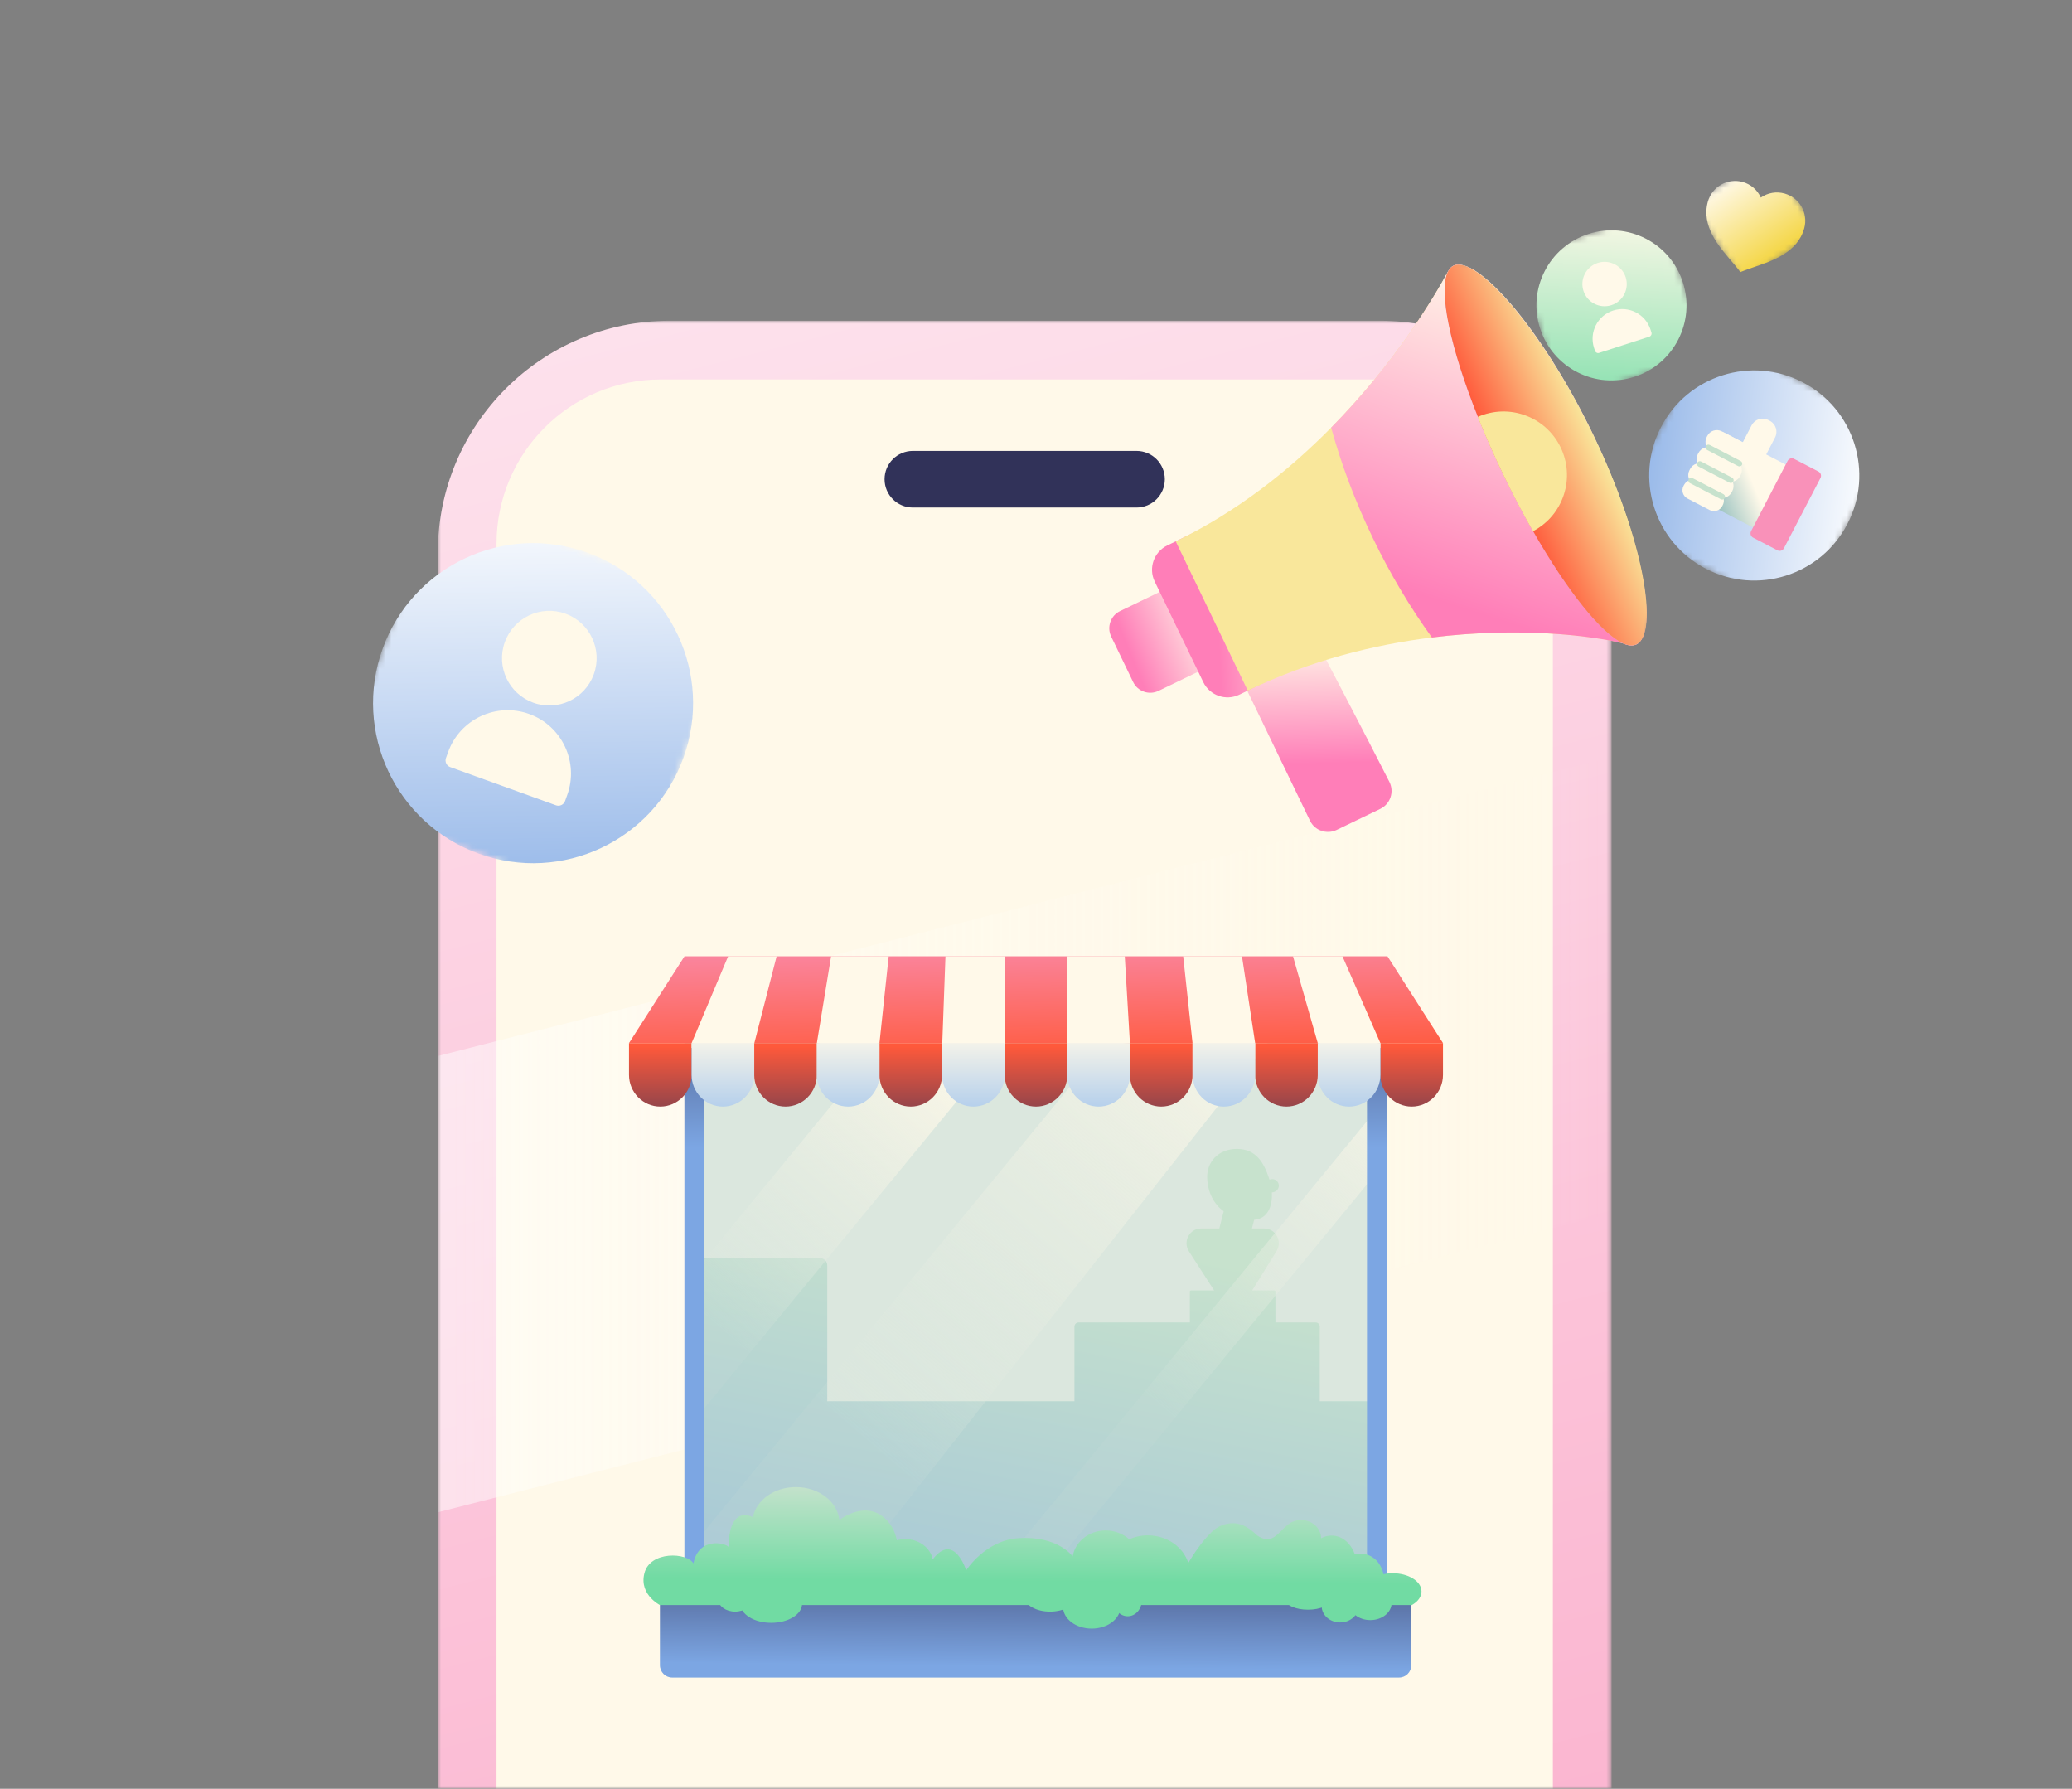 <svg width="336" height="290" viewBox="0 0 336 290" fill="none" xmlns="http://www.w3.org/2000/svg">
<rect x="0" y="0" width="336" height="290" fill="#808080" stroke="none"/>
<mask id="mask0_151_174" style="mask-type:alpha" maskUnits="userSpaceOnUse" x="25" y="17" width="280" height="273">
<rect x="25" y="17" width="280" height="273" fill="#D9D9D9"/>
</mask>
<g mask="url(#mask0_151_174)">
<mask id="mask1_151_174" style="mask-type:luminance" maskUnits="userSpaceOnUse" x="71" y="52" width="191" height="381">
<path d="M71 52H261.334V432.668H71V52Z" fill="white"/>
</mask>
<g mask="url(#mask1_151_174)">
<path d="M223.742 52H108.592C87.831 52 71 68.831 71 89.592V395.076C71 415.837 87.831 432.668 108.592 432.668H223.742C244.504 432.668 261.334 415.837 261.334 395.076V89.592C261.334 68.831 244.504 52 223.742 52Z" fill="url(#paint0_linear_151_174)"/>
<path d="M225.171 61.517H107.164C92.447 61.517 80.517 73.447 80.517 88.163V396.505C80.517 411.221 92.447 423.152 107.164 423.152H225.171C239.888 423.152 251.818 411.221 251.818 396.505V88.163C251.818 73.447 239.888 61.517 225.171 61.517Z" fill="#FFF9E9"/>
<path d="M184.3 82.284H148.033C145.497 82.284 143.442 80.229 143.442 77.693C143.442 75.157 145.497 73.102 148.033 73.102H184.3C186.835 73.102 188.891 75.157 188.891 77.693C188.891 80.229 186.835 82.284 184.3 82.284Z" fill="#313259"/>
<path opacity="0.5" d="M261.334 196.695L71 245.17V171.203L261.334 122.728V196.695Z" fill="url(#paint1_linear_151_174)"/>
</g>
<mask id="mask2_151_174" style="mask-type:luminance" maskUnits="userSpaceOnUse" x="53" y="80" width="67" height="68">
<path d="M70.858 80.781L119.659 98.408L102.033 147.21L53.231 129.583L70.858 80.781Z" fill="white"/>
</mask>
<g mask="url(#mask2_151_174)">
<path d="M77.632 138.396C91.108 143.264 105.978 136.285 110.846 122.809C115.713 109.333 108.735 94.462 95.259 89.595C81.782 84.727 66.912 91.706 62.044 105.182C57.177 118.658 64.156 133.529 77.632 138.396Z" fill="url(#paint2_linear_151_174)"/>
<path d="M86.472 113.92C90.459 115.36 94.857 113.296 96.297 109.31C97.737 105.324 95.672 100.925 91.686 99.485C87.7 98.046 83.302 100.11 81.862 104.096C80.422 108.082 82.486 112.481 86.472 113.92Z" fill="#FFF9E9"/>
<path d="M90.156 130.554L73.01 124.361C72.412 124.145 72.103 123.485 72.319 122.888L72.669 121.918C74.595 116.586 80.479 113.824 85.812 115.75C91.144 117.676 93.906 123.561 91.98 128.893L91.63 129.863C91.414 130.461 90.754 130.77 90.156 130.554Z" fill="#FFF9E9"/>
</g>
</g>
<g clip-path="url(#clip0_151_174)">
<path d="M111.006 161.077H224.872V264.405H111.006V161.077Z" fill="#DBE7DE"/>
<path d="M214.019 227.175V215.069C214.019 214.698 213.722 214.397 213.355 214.397H206.828V209.394C206.828 209.292 206.747 209.209 206.645 209.209H203.053L207.004 202.835C207.993 201.24 206.862 199.166 205.003 199.166H203.017L203.377 197.757C205.517 197.605 206.382 195.615 206.243 193.322L206.509 193.268C207.062 193.156 207.453 192.629 207.368 192.064C207.278 191.461 206.711 191.063 206.128 191.181L205.859 191.236C205.825 191.123 205.789 191.01 205.75 190.898C204.93 188.524 203.7 186.265 200.587 186.265C197.475 186.265 195.661 188.475 195.761 190.987C195.853 193.303 196.813 195.187 198.437 196.376L197.777 198.965C197.76 199.032 197.746 199.099 197.735 199.166H194.775C192.897 199.166 191.769 201.279 192.798 202.872L196.889 209.209H193.133C193.032 209.209 192.95 209.292 192.95 209.394V214.397H174.897C174.531 214.397 174.234 214.698 174.234 215.069V227.175H134.15V205.161C134.15 204.497 133.618 203.958 132.963 203.958H113.22C112.564 203.958 112.033 204.497 112.033 205.161V255.888C112.033 256.553 112.564 257.091 113.22 257.091H222.833V227.175H214.019Z" fill="url(#paint3_linear_151_174)"/>
<path d="M208.615 165.211L130.54 264.405H111.006V252.161L185.926 161.077H187.294L208.615 165.211Z" fill="url(#paint4_linear_151_174)"/>
<path d="M224.871 177.876V188.123L162.127 264.405H153.699L224.871 177.876Z" fill="url(#paint5_linear_151_174)"/>
<path d="M169.514 161.077L111.006 232.209V208.163L149.735 161.077H169.514Z" fill="url(#paint6_linear_151_174)"/>
<path d="M110.989 169.89H114.228V269.656H110.989V169.89Z" fill="url(#paint7_linear_151_174)"/>
<path d="M221.675 169.89H224.914V269.656H221.675V169.89Z" fill="url(#paint8_linear_151_174)"/>
<path d="M107.077 179.4C109.881 179.4 112.154 177.097 112.154 174.255V169.11H102V174.255C102 177.097 104.273 179.4 107.077 179.4Z" fill="url(#paint9_linear_151_174)"/>
<path d="M127.385 179.4C130.188 179.4 132.461 177.097 132.461 174.255V169.11H122.308V174.255C122.308 177.097 124.581 179.4 127.385 179.4Z" fill="url(#paint10_linear_151_174)"/>
<path d="M147.693 179.4C150.496 179.4 152.769 177.097 152.769 174.255V169.11H142.616V174.255C142.616 177.097 144.889 179.4 147.693 179.4Z" fill="url(#paint11_linear_151_174)"/>
<path d="M168 179.4C170.804 179.4 173.077 177.097 173.077 174.255V169.11H162.923V174.255C162.923 177.097 165.196 179.4 168 179.4Z" fill="url(#paint12_linear_151_174)"/>
<path d="M188.308 179.4C191.112 179.4 193.385 177.097 193.385 174.255V169.11H183.231V174.255C183.231 177.097 185.504 179.4 188.308 179.4Z" fill="url(#paint13_linear_151_174)"/>
<path d="M208.615 179.4C211.419 179.4 213.692 177.097 213.692 174.255V169.11H203.539V174.255C203.538 177.097 205.812 179.4 208.615 179.4Z" fill="url(#paint14_linear_151_174)"/>
<path d="M228.923 179.4C231.726 179.4 233.999 177.097 233.999 174.255V169.11H223.846V174.255C223.846 177.097 226.119 179.4 228.923 179.4Z" fill="url(#paint15_linear_151_174)"/>
<path d="M234 169.11H102L111.006 155.031H224.994L234 169.11Z" fill="url(#paint16_linear_151_174)"/>
<path d="M125.943 155.031L122.324 169.11L122.308 169.174C118.397 169.547 114.758 169.716 112.154 169.11L118.078 155.031H125.943Z" fill="#FFF9E9"/>
<path d="M144.114 155.031L142.615 169.11C139.409 169.899 136.005 169.813 132.461 169.11L134.774 155.031H144.114Z" fill="#FFF9E9"/>
<path d="M162.923 155.031V169.982H152.769L153.319 155.031H162.923Z" fill="#FFF9E9"/>
<path d="M182.393 155.031L183.231 169.11L173.077 169.982V155.031H182.393Z" fill="#FFF9E9"/>
<path d="M203.539 169.11C199.788 170.194 196.35 170.351 193.385 169.11L191.869 155.031H201.401L203.539 169.11Z" fill="#FFF9E9"/>
<path d="M223.846 169.11C220.146 169.713 216.67 169.888 213.692 169.11L209.676 155.031H217.694L223.846 169.11Z" fill="#FFF9E9"/>
<path d="M117.231 179.4C120.035 179.4 122.308 177.097 122.308 174.255V169.11H112.154V174.255C112.154 177.097 114.427 179.4 117.231 179.4Z" fill="url(#paint17_linear_151_174)"/>
<path d="M137.538 179.4C140.342 179.4 142.615 177.097 142.615 174.255V169.11H132.461V174.255C132.461 177.097 134.734 179.4 137.538 179.4Z" fill="url(#paint18_linear_151_174)"/>
<path d="M157.846 179.4C160.65 179.4 162.923 177.097 162.923 174.255V169.275C162.923 169.184 162.85 169.11 162.76 169.11H152.932C152.842 169.11 152.769 169.184 152.769 169.275V174.255C152.769 177.097 155.042 179.4 157.846 179.4Z" fill="url(#paint19_linear_151_174)"/>
<path d="M178.154 179.4C180.958 179.4 183.231 177.097 183.231 174.255V169.11H173.077V174.255C173.077 177.097 175.35 179.4 178.154 179.4Z" fill="url(#paint20_linear_151_174)"/>
<path d="M198.461 179.4C201.265 179.4 203.538 177.097 203.538 174.255V169.11H193.384V174.255C193.384 177.097 195.657 179.4 198.461 179.4Z" fill="url(#paint21_linear_151_174)"/>
<path d="M218.769 179.4C221.573 179.4 223.846 177.097 223.846 174.255V169.11H213.692V174.255C213.692 177.097 215.965 179.4 218.769 179.4Z" fill="url(#paint22_linear_151_174)"/>
<path d="M225.842 255.056C225.314 255.056 224.807 255.113 224.334 255.215L224.316 255.056C224.316 255.056 223.576 251.353 219.69 251.939C218.672 249.243 216.266 248.305 214.231 249.384C214.231 247.752 212.781 246.43 210.992 246.43C210.494 246.43 210.023 246.533 209.602 246.716C209.466 246.765 209.321 246.84 209.164 246.946C208.997 247.051 208.84 247.169 208.697 247.3C207.13 248.612 206.212 250.543 203.851 248.915C203.851 248.914 203.85 248.914 203.85 248.914C202.772 247.879 201.529 246.946 199.931 246.946C198.723 246.946 197.618 247.387 196.761 248.118C196.76 248.118 196.759 248.118 196.759 248.118C196.753 248.123 196.747 248.129 196.741 248.135C196.625 248.235 196.513 248.34 196.407 248.451C194.865 249.96 193.532 251.978 192.695 253.385C191.886 250.805 189.252 248.915 186.127 248.915C185.043 248.915 184.019 249.143 183.108 249.547C182.131 248.664 180.787 248.118 179.303 248.118C176.584 248.118 174.334 249.95 173.949 252.337H173.949C173.949 252.337 171.578 248.915 165.099 249.374C159.741 249.755 156.681 254.587 156.681 254.587C156.681 254.587 154.708 248.305 151.252 252.806C151.252 252.806 151.252 252.807 151.252 252.807C150.895 250.944 149.046 249.524 146.817 249.524C146.335 249.524 145.871 249.591 145.436 249.714C145.172 248.401 144.507 246.785 142.895 245.68C139.75 243.523 136.114 246.43 136.114 246.43C135.798 243.435 132.762 241.085 129.063 241.085C125.559 241.085 122.65 243.194 122.085 245.963C119.501 244.745 118.099 246.993 118.192 250.837C117.637 250.087 113.288 249.149 112.451 253.462C111.429 251.681 105.424 251.399 104.498 255.056C103.573 258.713 107.325 260.384 107.325 260.384L148.231 262.388L148.262 262.651H225.195L224.994 260.914C225.269 260.946 225.552 260.964 225.842 260.964C228.423 260.964 230.515 259.641 230.515 258.01C230.515 256.379 228.423 255.056 225.842 255.056L225.842 255.056Z" fill="url(#paint23_linear_151_174)"/>
<path d="M228.861 260.217H107.015V269.959C107.015 271.069 107.903 271.969 108.998 271.969H226.877C227.973 271.969 228.861 271.069 228.861 269.959V260.217Z" fill="url(#paint24_linear_151_174)"/>
<path d="M125.068 263.092C127.828 263.092 130.065 261.721 130.065 260.029C130.065 258.338 127.828 256.966 125.068 256.966C122.309 256.966 120.072 258.338 120.072 260.029C120.072 261.721 122.309 263.092 125.068 263.092Z" fill="#71DBA3"/>
<path d="M119.209 261.28C120.708 261.28 121.923 260.398 121.923 259.311C121.923 258.223 120.708 257.342 119.209 257.342C117.71 257.342 116.495 258.223 116.495 259.311C116.495 260.398 117.71 261.28 119.209 261.28Z" fill="#71DBA3"/>
<path d="M177.035 264.03C179.606 264.03 181.691 262.449 181.691 260.498C181.691 258.548 179.606 256.967 177.035 256.967C174.463 256.967 172.379 258.548 172.379 260.498C172.379 262.449 174.463 264.03 177.035 264.03Z" fill="#71DBA3"/>
<path d="M182.865 262.03C184.125 262.03 185.147 260.896 185.147 259.498C185.147 258.1 184.125 256.966 182.865 256.966C181.604 256.966 180.583 258.1 180.583 259.498C180.583 260.896 181.604 262.03 182.865 262.03Z" fill="#71DBA3"/>
<path d="M170.281 261.28C172.564 261.28 174.414 260.216 174.414 258.904C174.414 257.592 172.564 256.529 170.281 256.529C167.999 256.529 166.148 257.592 166.148 258.904C166.148 260.216 167.999 261.28 170.281 261.28Z" fill="#71DBA3"/>
<path d="M217.314 263.03C218.967 263.03 220.306 261.84 220.306 260.373C220.306 258.906 218.967 257.716 217.314 257.716C215.662 257.716 214.323 258.906 214.323 260.373C214.323 261.84 215.662 263.03 217.314 263.03Z" fill="#71DBA3"/>
<path d="M222.218 262.651C224.126 262.651 225.672 261.407 225.672 259.871C225.672 258.336 224.126 257.092 222.218 257.092C220.31 257.092 218.764 258.336 218.764 259.871C218.764 261.407 220.31 262.651 222.218 262.651Z" fill="#71DBA3"/>
<path d="M212.102 260.967C214.112 260.967 215.741 260.239 215.741 259.342C215.741 258.444 214.112 257.716 212.102 257.716C210.092 257.716 208.463 258.444 208.463 259.342C208.463 260.239 210.092 260.967 212.102 260.967Z" fill="#71DBA3"/>
</g>
<g clip-path="url(#clip1_151_174)">
<mask id="mask3_151_174" style="mask-type:luminance" maskUnits="userSpaceOnUse" x="172" y="31" width="109" height="116">
<path d="M280.177 53.475L197.06 31.762L172.822 124.539L255.939 146.253L280.177 53.475Z" fill="white"/>
</mask>
<g mask="url(#mask3_151_174)">
<path d="M194.72 96.182L198.277 103.549C199.019 105.086 198.375 106.933 196.838 107.675L187.875 112.003C186.338 112.745 184.49 112.101 183.748 110.564L180.191 103.197C179.449 101.66 180.093 99.813 181.63 99.07L190.594 94.743C192.131 94 193.978 94.645 194.72 96.182Z" fill="url(#paint25_linear_151_174)"/>
<path d="M200.207 107.738L213.059 103.142C213.059 103.142 222.107 120.419 225.309 126.762C226.125 128.378 225.46 130.349 223.829 131.136L216.748 134.555C215.139 135.332 213.205 134.658 212.428 133.049L200.207 107.738Z" fill="url(#paint26_linear_151_174)"/>
<path d="M212.258 82.204L220.13 98.507C221.182 100.686 220.268 103.306 218.089 104.358L200.973 112.622C198.794 113.674 196.174 112.761 195.122 110.582L187.25 94.278C186.198 92.1 187.112 89.48 189.291 88.428L206.407 80.164C208.586 79.112 211.206 80.025 212.258 82.204Z" fill="url(#paint27_linear_151_174)"/>
<path d="M190.658 87.769C194.708 96.156 202.34 111.963 202.34 111.963C212.508 107.054 222.872 104.505 232.204 103.348C246.265 101.603 257.981 103.019 263.156 104.288C263.465 104.363 263.752 104.439 264.014 104.512C254.368 84.537 234.807 44.026 234.807 44.026C234.805 44.029 234.803 44.035 234.801 44.04C232.703 47.94 226.344 58.702 215.863 69.33C209.142 76.146 200.729 82.906 190.658 87.769Z" fill="#F9E79B"/>
<path d="M222.632 87.248C225.47 93.126 228.711 98.53 232.204 103.348C246.265 101.604 257.981 103.02 263.156 104.289C264.024 104.685 264.769 104.759 265.361 104.473C269.068 102.683 266.401 87.144 258.214 70.189C250.026 53.233 239.42 41.284 235.714 43.074C235.337 43.256 235.035 43.577 234.808 44.026C234.805 44.029 234.803 44.035 234.801 44.04C232.704 47.94 226.344 58.702 215.864 69.33C217.474 75.19 219.727 81.231 222.632 87.248Z" fill="url(#paint28_linear_151_174)"/>
<path d="M239.663 67.592C240.873 70.615 242.268 73.781 243.828 77.012C245.389 80.243 247.002 83.306 248.618 86.134C254.119 95.769 259.64 102.681 263.156 104.288C264.024 104.685 264.768 104.759 265.36 104.472C269.068 102.683 265.434 87.489 257.247 70.533C249.06 53.578 239.421 41.283 235.714 43.074C235.337 43.256 235.035 43.577 234.808 44.026C234.805 44.03 234.803 44.035 234.801 44.04C233.228 47.165 235.176 56.384 239.663 67.593L239.663 67.592Z" fill="#D2C1F0"/>
<path d="M239.663 67.592C240.873 70.615 242.268 73.781 243.828 77.012C245.389 80.243 247.002 83.306 248.618 86.134C254.119 95.769 259.64 102.681 263.156 104.288C264.024 104.685 264.768 104.759 265.36 104.473C269.068 102.684 266.614 87.59 258.427 70.634C250.241 53.679 239.421 41.284 235.714 43.074C235.337 43.257 235.035 43.577 234.808 44.026C234.805 44.03 234.803 44.035 234.801 44.041C233.228 47.165 235.176 56.384 239.663 67.593L239.663 67.592Z" fill="url(#paint29_linear_151_174)"/>
<path d="M239.637 67.592C240.847 70.615 242.242 73.781 243.802 77.012C245.363 80.243 246.977 83.306 248.592 86.133C250.709 85.022 252.451 83.174 253.393 80.772C255.469 75.476 252.859 69.498 247.562 67.421C244.898 66.377 242.062 66.519 239.637 67.592Z" fill="#F9E79B"/>
</g>
<mask id="mask4_151_174" style="mask-type:luminance" maskUnits="userSpaceOnUse" x="246" y="34" width="31" height="31">
<path d="M269.151 34.188L246 41.679L253.491 64.83L276.642 57.339L269.151 34.188Z" fill="white"/>
</mask>
<g mask="url(#mask4_151_174)">
<path d="M265.066 61.085C258.673 63.153 251.814 59.648 249.746 53.255C247.677 46.862 251.183 40.002 257.576 37.934C263.968 35.865 270.828 39.371 272.896 45.764C274.965 52.157 271.459 59.016 265.066 61.085Z" fill="url(#paint30_linear_151_174)"/>
<path d="M261.309 49.474C259.418 50.085 257.39 49.048 256.778 47.157C256.166 45.267 257.203 43.238 259.094 42.626C260.985 42.014 263.014 43.051 263.625 44.942C264.237 46.833 263.2 48.862 261.309 49.474Z" fill="#FFF9E9"/>
<path d="M259.32 57.211L267.454 54.58C267.738 54.488 267.893 54.183 267.801 53.9L267.653 53.44C266.834 50.91 264.12 49.523 261.59 50.342C259.06 51.16 257.673 53.874 258.492 56.404L258.64 56.864C258.732 57.148 259.037 57.303 259.32 57.211Z" fill="#FFF9E9"/>
</g>
<mask id="mask5_151_174" style="mask-type:luminance" maskUnits="userSpaceOnUse" x="274" y="25" width="21" height="21">
<path d="M294.826 37.531L286.505 25L274.283 33.115L282.604 45.647L294.826 37.531Z" fill="white"/>
</mask>
<g mask="url(#mask5_151_174)">
<path d="M282.211 44.128L282.054 43.902C281.74 43.45 281.265 42.917 280.741 42.297C278.695 39.906 275.865 36.641 276.95 32.699C277.624 30.253 280.137 28.825 282.584 29.498C283.909 29.863 284.973 30.778 285.542 32.031C286.672 31.245 288.054 31.005 289.38 31.37C291.827 32.044 293.254 34.557 292.581 37.004C291.495 40.945 287.393 42.302 284.411 43.308C283.643 43.572 282.997 43.796 282.462 44.014L282.211 44.128Z" fill="url(#paint31_linear_151_174)"/>
</g>
<mask id="mask6_151_174" style="mask-type:luminance" maskUnits="userSpaceOnUse" x="261" y="54" width="47" height="47">
<path d="M307.444 69.836L277.223 54.115L261.503 84.336L291.724 100.057L307.444 69.836Z" fill="white"/>
</mask>
<g mask="url(#mask6_151_174)">
<path d="M276.613 92.197C268.268 87.856 265.022 77.571 269.363 69.226C273.704 60.88 283.988 57.634 292.334 61.975C300.679 66.317 303.925 76.601 299.584 84.946C295.243 93.292 284.959 96.538 276.613 92.197Z" fill="url(#paint32_linear_151_174)"/>
<path d="M281.441 75.238L284.194 76.67C284.484 76.821 284.841 76.708 284.991 76.418L287.846 70.93C288.359 69.945 287.975 68.731 286.99 68.219L286.756 68.097C285.771 67.584 284.557 67.968 284.044 68.953L281.19 74.44C281.039 74.73 281.152 75.087 281.441 75.238Z" fill="#FFF9E9"/>
<path d="M290.713 75.916L279.336 69.998L274.033 80.192L285.41 86.111L290.713 75.916Z" fill="url(#paint33_linear_151_174)"/>
<path d="M277.497 73.187L281.287 75.158C282.132 75.598 283.174 75.269 283.614 74.424L283.719 74.222C284.158 73.377 283.829 72.335 282.984 71.896L279.194 69.924C278.349 69.485 277.307 69.813 276.868 70.659L276.763 70.86C276.323 71.705 276.652 72.747 277.497 73.187Z" fill="#FFF9E9"/>
<path d="M276.055 75.959L279.845 77.931C280.69 78.37 281.732 78.042 282.171 77.196L282.276 76.995C282.716 76.15 282.387 75.108 281.542 74.668L277.752 72.697C276.907 72.257 275.865 72.586 275.425 73.431L275.321 73.633C274.881 74.478 275.21 75.52 276.055 75.959Z" fill="#FFF9E9"/>
<path d="M274.702 78.559L278.492 80.531C279.337 80.971 280.379 80.642 280.819 79.796L280.924 79.595C281.363 78.75 281.034 77.708 280.189 77.269L276.399 75.297C275.554 74.858 274.513 75.186 274.073 76.032L273.968 76.233C273.528 77.078 273.857 78.12 274.702 78.559Z" fill="#FFF9E9"/>
<path d="M273.646 80.82L277.247 82.694C277.987 83.079 278.898 82.791 279.283 82.051L279.375 81.875C279.759 81.135 279.472 80.224 278.732 79.839L275.131 77.966C274.391 77.581 273.48 77.869 273.095 78.609L273.003 78.785C272.619 79.524 272.906 80.436 273.646 80.82Z" fill="#FFF9E9"/>
<path d="M276.831 72.95L281.86 75.566C282.085 75.683 282.362 75.595 282.479 75.37C282.596 75.145 282.508 74.868 282.283 74.751L277.254 72.135C277.029 72.018 276.752 72.106 276.635 72.331C276.518 72.555 276.606 72.833 276.831 72.95Z" fill="#C7E2CD"/>
<path d="M275.433 75.636L280.462 78.252C280.687 78.369 280.964 78.281 281.081 78.056C281.198 77.831 281.111 77.554 280.886 77.437L275.857 74.821C275.632 74.704 275.355 74.792 275.238 75.017C275.121 75.242 275.208 75.519 275.433 75.636Z" fill="#C7E2CD"/>
<path d="M274.036 78.322L279.065 80.938C279.29 81.055 279.567 80.967 279.684 80.742C279.801 80.517 279.714 80.24 279.489 80.123L274.46 77.507C274.235 77.39 273.958 77.478 273.841 77.703C273.724 77.928 273.811 78.205 274.036 78.322Z" fill="#C7E2CD"/>
<path d="M284.287 87.165L288.235 89.219C288.616 89.417 289.086 89.269 289.284 88.888L295.211 77.494C295.41 77.113 295.261 76.643 294.88 76.445L290.932 74.391C290.551 74.193 290.081 74.341 289.883 74.722L283.956 86.117C283.758 86.498 283.906 86.967 284.287 87.165Z" fill="#F991B9"/>
</g>
</g>
<defs>
<linearGradient id="paint0_linear_151_174" x1="240.693" y1="534.228" x2="70.354" y2="-132.934" gradientUnits="userSpaceOnUse">
<stop stop-color="#F991B9"/>
<stop offset="1" stop-color="white"/>
</linearGradient>
<linearGradient id="paint1_linear_151_174" x1="71" y1="183.949" x2="261.334" y2="183.949" gradientUnits="userSpaceOnUse">
<stop stop-color="white"/>
<stop offset="1" stop-color="#FFF9E9" stop-opacity="0"/>
</linearGradient>
<linearGradient id="paint2_linear_151_174" x1="87.181" y1="160.871" x2="85.625" y2="61.721" gradientUnits="userSpaceOnUse">
<stop stop-color="#7CA6E3"/>
<stop offset="0.815" stop-color="white"/>
</linearGradient>
<linearGradient id="paint3_linear_151_174" x1="180.332" y1="164.59" x2="138.104" y2="376.488" gradientUnits="userSpaceOnUse">
<stop offset="0.165" stop-color="#C7E2CD"/>
<stop offset="0.861" stop-color="#7CA6E3"/>
</linearGradient>
<linearGradient id="paint4_linear_151_174" x1="209.265" y1="151.637" x2="129.867" y2="244.204" gradientUnits="userSpaceOnUse">
<stop offset="0.041" stop-color="#FFF9E9"/>
<stop offset="0.877" stop-color="#DBE7DE" stop-opacity="0.1"/>
</linearGradient>
<linearGradient id="paint5_linear_151_174" x1="249.136" y1="155.173" x2="178.295" y2="236.958" gradientUnits="userSpaceOnUse">
<stop offset="0.157" stop-color="#FFF9E9"/>
<stop offset="0.877" stop-color="#DBE7DE" stop-opacity="0.1"/>
</linearGradient>
<linearGradient id="paint6_linear_151_174" x1="163.663" y1="157.157" x2="107.941" y2="221.506" gradientUnits="userSpaceOnUse">
<stop offset="0.157" stop-color="#FFF9E9"/>
<stop offset="0.877" stop-color="#DBE7DE" stop-opacity="0.1"/>
</linearGradient>
<linearGradient id="paint7_linear_151_174" x1="112.19" y1="147.884" x2="112.455" y2="192.123" gradientUnits="userSpaceOnUse">
<stop offset="0.038" stop-color="#313259"/>
<stop offset="0.862" stop-color="#7CA6E3"/>
</linearGradient>
<linearGradient id="paint8_linear_151_174" x1="222.877" y1="147.884" x2="223.141" y2="192.123" gradientUnits="userSpaceOnUse">
<stop offset="0.038" stop-color="#313259"/>
<stop offset="0.862" stop-color="#7CA6E3"/>
</linearGradient>
<linearGradient id="paint9_linear_151_174" x1="107.061" y1="168.042" x2="107.168" y2="191.925" gradientUnits="userSpaceOnUse">
<stop offset="0.065" stop-color="#FF593B"/>
<stop offset="0.873" stop-color="#313259"/>
</linearGradient>
<linearGradient id="paint10_linear_151_174" x1="127.369" y1="168.042" x2="127.476" y2="191.925" gradientUnits="userSpaceOnUse">
<stop offset="0.065" stop-color="#FF593B"/>
<stop offset="0.873" stop-color="#313259"/>
</linearGradient>
<linearGradient id="paint11_linear_151_174" x1="147.677" y1="168.042" x2="147.784" y2="191.925" gradientUnits="userSpaceOnUse">
<stop offset="0.065" stop-color="#FF593B"/>
<stop offset="0.873" stop-color="#313259"/>
</linearGradient>
<linearGradient id="paint12_linear_151_174" x1="167.984" y1="168.042" x2="168.091" y2="191.925" gradientUnits="userSpaceOnUse">
<stop offset="0.065" stop-color="#FF593B"/>
<stop offset="0.873" stop-color="#313259"/>
</linearGradient>
<linearGradient id="paint13_linear_151_174" x1="188.292" y1="168.042" x2="188.399" y2="191.925" gradientUnits="userSpaceOnUse">
<stop offset="0.065" stop-color="#FF593B"/>
<stop offset="0.873" stop-color="#313259"/>
</linearGradient>
<linearGradient id="paint14_linear_151_174" x1="208.6" y1="168.042" x2="208.706" y2="191.925" gradientUnits="userSpaceOnUse">
<stop offset="0.065" stop-color="#FF593B"/>
<stop offset="0.873" stop-color="#313259"/>
</linearGradient>
<linearGradient id="paint15_linear_151_174" x1="228.907" y1="168.042" x2="229.014" y2="191.925" gradientUnits="userSpaceOnUse">
<stop offset="0.065" stop-color="#FF593B"/>
<stop offset="0.873" stop-color="#313259"/>
</linearGradient>
<linearGradient id="paint16_linear_151_174" x1="167.264" y1="139.315" x2="168.483" y2="187.389" gradientUnits="userSpaceOnUse">
<stop offset="0.19" stop-color="#F991B9"/>
<stop offset="0.689" stop-color="#FF593B"/>
</linearGradient>
<linearGradient id="paint17_linear_151_174" x1="117.234" y1="166.748" x2="117.224" y2="185.572" gradientUnits="userSpaceOnUse">
<stop offset="0.023" stop-color="#FFF9E9"/>
<stop offset="0.973" stop-color="#94BDED"/>
</linearGradient>
<linearGradient id="paint18_linear_151_174" x1="137.541" y1="166.748" x2="137.531" y2="185.572" gradientUnits="userSpaceOnUse">
<stop offset="0.023" stop-color="#FFF9E9"/>
<stop offset="0.973" stop-color="#94BDED"/>
</linearGradient>
<linearGradient id="paint19_linear_151_174" x1="157.849" y1="166.748" x2="157.838" y2="185.572" gradientUnits="userSpaceOnUse">
<stop offset="0.023" stop-color="#FFF9E9"/>
<stop offset="0.973" stop-color="#94BDED"/>
</linearGradient>
<linearGradient id="paint20_linear_151_174" x1="178.157" y1="166.748" x2="178.146" y2="185.572" gradientUnits="userSpaceOnUse">
<stop offset="0.023" stop-color="#FFF9E9"/>
<stop offset="0.973" stop-color="#94BDED"/>
</linearGradient>
<linearGradient id="paint21_linear_151_174" x1="198.464" y1="166.748" x2="198.454" y2="185.572" gradientUnits="userSpaceOnUse">
<stop offset="0.023" stop-color="#FFF9E9"/>
<stop offset="0.973" stop-color="#94BDED"/>
</linearGradient>
<linearGradient id="paint22_linear_151_174" x1="218.772" y1="166.748" x2="218.762" y2="185.572" gradientUnits="userSpaceOnUse">
<stop offset="0.023" stop-color="#FFF9E9"/>
<stop offset="0.973" stop-color="#94BDED"/>
</linearGradient>
<linearGradient id="paint23_linear_151_174" x1="167.573" y1="239.673" x2="167.345" y2="267.286" gradientUnits="userSpaceOnUse">
<stop offset="0.038" stop-color="#C7E2CD"/>
<stop offset="0.604" stop-color="#71DBA3"/>
</linearGradient>
<linearGradient id="paint24_linear_151_174" x1="168.175" y1="243.796" x2="167.824" y2="274.48" gradientUnits="userSpaceOnUse">
<stop offset="0.038" stop-color="#313259"/>
<stop offset="0.862" stop-color="#7CA6E3"/>
</linearGradient>
<linearGradient id="paint25_linear_151_174" x1="196.905" y1="100.208" x2="181.563" y2="106.537" gradientUnits="userSpaceOnUse">
<stop stop-color="#FFF9E9"/>
<stop offset="0.892" stop-color="#FF7EB8"/>
</linearGradient>
<linearGradient id="paint26_linear_151_174" x1="212.529" y1="103.154" x2="213.389" y2="134.93" gradientUnits="userSpaceOnUse">
<stop stop-color="#FFF9E9"/>
<stop offset="0.65" stop-color="#FF7EB8"/>
</linearGradient>
<linearGradient id="paint27_linear_151_174" x1="220.275" y1="95.403" x2="187.105" y2="97.383" gradientUnits="userSpaceOnUse">
<stop offset="0.112" stop-color="#FFF9E9"/>
<stop offset="0.696" stop-color="#FF7EB8"/>
</linearGradient>
<linearGradient id="paint28_linear_151_174" x1="253.601" y1="46.43" x2="234.894" y2="104.912" gradientUnits="userSpaceOnUse">
<stop stop-color="#FFF9E9"/>
<stop offset="0.892" stop-color="#FF7EB8"/>
</linearGradient>
<linearGradient id="paint29_linear_151_174" x1="258.289" y1="70.251" x2="243.712" y2="76.868" gradientUnits="userSpaceOnUse">
<stop stop-color="#F9E79B"/>
<stop offset="1" stop-color="#FF593B"/>
</linearGradient>
<linearGradient id="paint30_linear_151_174" x1="260.236" y1="71.467" x2="262.531" y2="25.022" gradientUnits="userSpaceOnUse">
<stop stop-color="#71DBA3"/>
<stop offset="0.815" stop-color="#FFF9E9"/>
</linearGradient>
<linearGradient id="paint31_linear_151_174" x1="288.715" y1="41.589" x2="280.394" y2="29.058" gradientUnits="userSpaceOnUse">
<stop stop-color="#F4D540"/>
<stop offset="1" stop-color="#FFF9E9"/>
</linearGradient>
<linearGradient id="paint32_linear_151_174" x1="245.287" y1="72.721" x2="309.939" y2="79.903" gradientUnits="userSpaceOnUse">
<stop offset="0.173" stop-color="#7CA6E3"/>
<stop offset="0.908" stop-color="white"/>
</linearGradient>
<linearGradient id="paint33_linear_151_174" x1="267.638" y1="84.061" x2="285.989" y2="76.58" gradientUnits="userSpaceOnUse">
<stop offset="0.098" stop-color="#1C7E8E"/>
<stop offset="0.887" stop-color="#FFF9E9"/>
</linearGradient>
<clipPath id="clip0_151_174">
<rect width="132" height="117" fill="white" transform="translate(102 155)"/>
</clipPath>
<clipPath id="clip1_151_174">
<rect width="138" height="121" fill="white" transform="matrix(-1 0 0 1 311 21)"/>
</clipPath>
</defs>
</svg>
